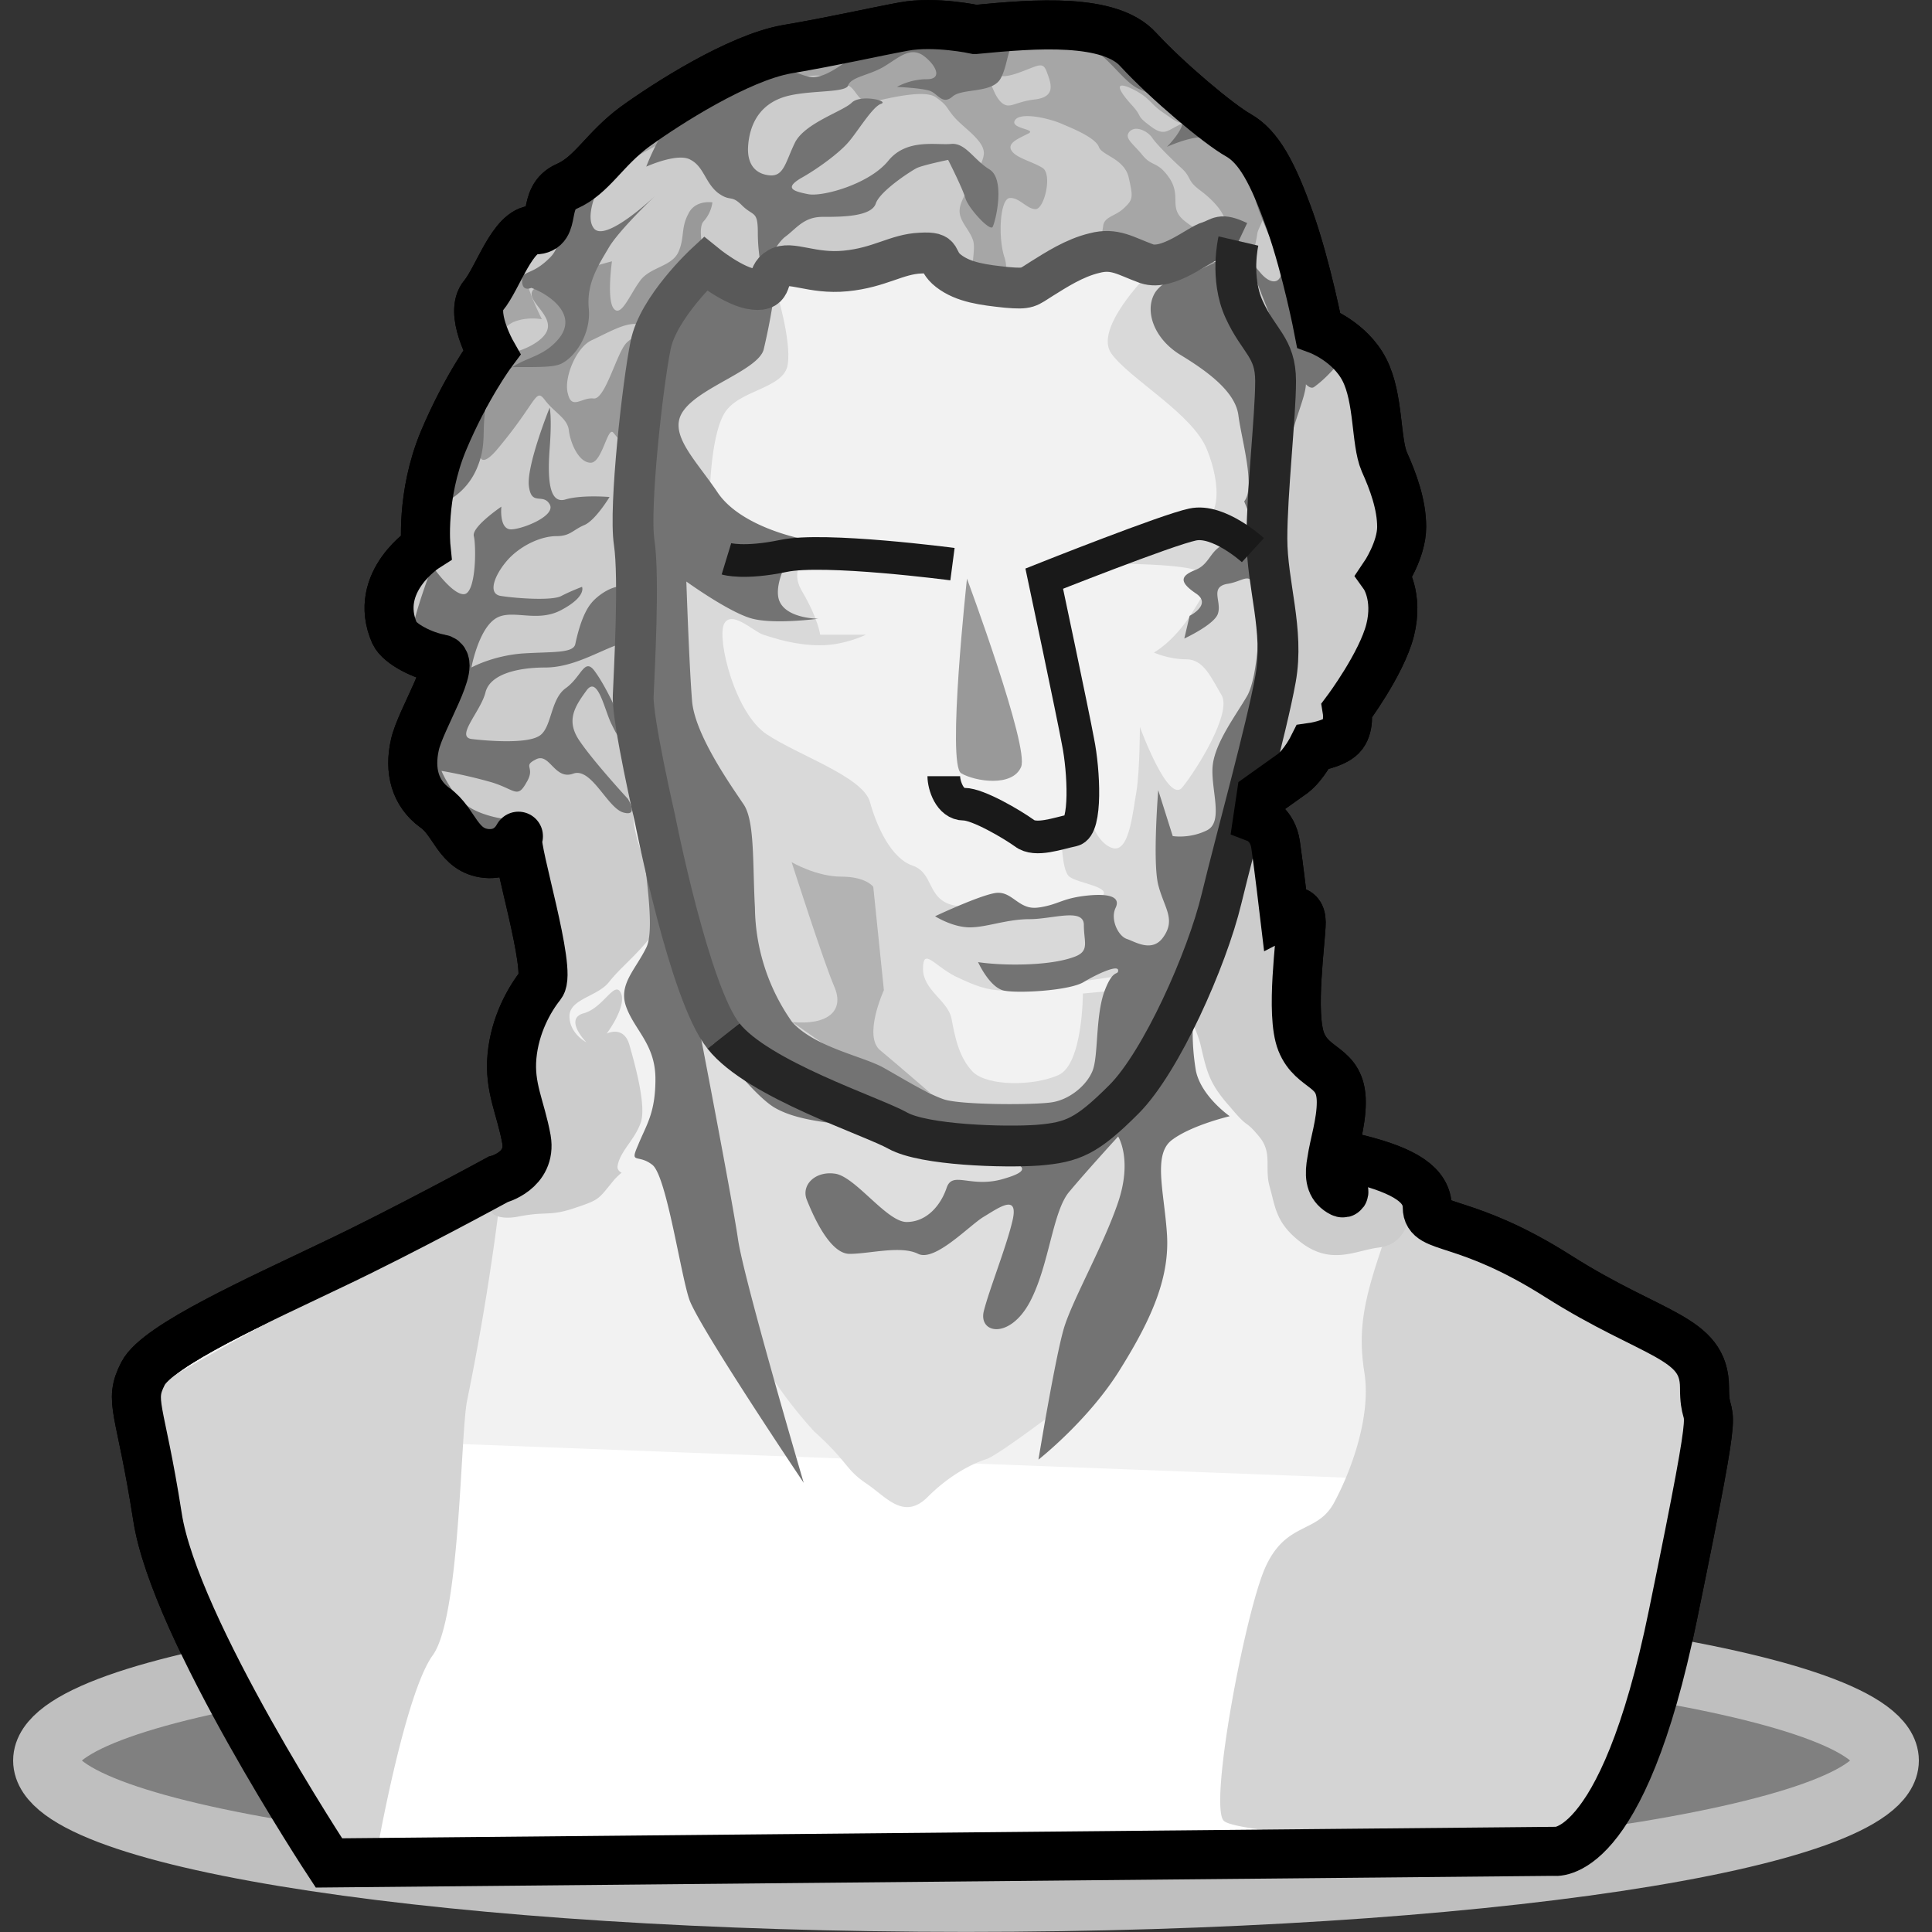 <svg xmlns="http://www.w3.org/2000/svg" width="40" height="40"><rect width="100%" height="100%" fill="#333333" stroke="none"/><path fill="#f2f2f2" stroke="#000" stroke-width="1.015" d="M20.2.61c1.24-.12 2.78-.24 3.37.42.6.65 1.66 1.54 2.07 1.77.42.24.71.77 1.07 1.78.35 1 .59 2.25.59 2.25s.65.24.95.83c.3.59.23 1.48.41 1.9.18.4.36.88.36 1.35 0 .48-.36 1.01-.36 1.01s.3.42.12 1.13c-.18.7-.89 1.65-.89 1.65s.06.36-.12.54c-.17.17-.59.23-.59.23s-.18.36-.41.54c-.24.17-.66.47-.66.47l-.07.47s.31.12.37.54c.06.41.18 1.42.18 1.42s.35-.18.35.18c0 .35-.23 1.9 0 2.48.24.6.83.48.83 1.25 0 .43-.15.87-.2 1.22-.05.27-.04.48.14.61.42.3-.53-.89.42-.65s1.42.53 1.42 1c0 .48.77.19 2.72 1.43 1.96 1.24 3.02 1.24 3.02 2.3 0 1.07.42-.52-.65 4.69-1.06 5.2-2.48 4.91-2.48 4.91l-25.35.24s-3.2-4.86-3.55-7.17c-.36-2.3-.6-2.37-.3-2.96.3-.59 2.43-1.54 3.91-2.25 1.48-.7 3.44-1.77 3.44-1.77s.7-.18.59-.83c-.12-.66-.36-1.07-.3-1.72.06-.65.36-1.18.6-1.48.23-.3-.54-2.78-.48-3.02.06-.24-.06.35-.65.3-.6-.06-.65-.66-1.07-.95-.41-.3-.53-.77-.41-1.3.12-.54.89-1.72.53-1.78-.35-.06-.84-.3-.95-.53-.47-1.07.65-1.78.65-1.78s-.11-1.07.36-2.2c.47-1.12 1-1.83 1-1.83s-.47-.83-.17-1.18c.3-.36.6-1.36 1.06-1.36.48 0 .12-.66.66-.9.53-.23.77-.76 1.42-1.24.65-.47 2.13-1.42 3.14-1.6 1-.17 1.77-.35 2.42-.47.65-.12 1.48.06 1.48.06z"/><path fill="gray" d="M39.05 36.45c0 1.59-8.53 2.87-19.05 2.87C9.48 39.32.95 38.04.95 36.45S9.48 33.57 20 33.57c10.52 0 19.05 1.29 19.05 2.88"/><path fill="none" stroke="#bfbfbf" stroke-width="1.356" d="M39.05 36.45c0 1.59-8.53 2.87-19.05 2.87C9.48 39.32.95 38.04.95 36.45S9.48 33.57 20 33.57c10.52 0 19.05 1.29 19.05 2.88z"/><path fill="#fff" d="M4.88 35.38l1.93 3.19 25.5-.23 1.1-1.14 1.98-6.32-32.34-1.23z"/><path fill="#d9d9d9" d="M16.05 5.94s.34 1.09.26 1.6c-.07.52-1.03.52-1.32 1.03-.3.52-.3 1.84-.3 1.84l2.14 1.03s-.55.26-.22.81c.33.56.37.89.37.89h.95s-.44.22-.95.22c-.52 0-.96-.15-1.18-.22-.22-.08-.66-.52-.81-.22-.15.3.22 1.84.88 2.28.66.44 1.99.88 2.14 1.4.14.51.44 1.17.88 1.32.44.15.3.66.8.81.52.15 2.8.08 3.1-.15.3-.22-.51-.29-.66-.44-.15-.14-.15-.8-.15-.8l.52-.6s.14.67.51.81c.37.15.44-.73.52-1.17.07-.45.07-1.33.07-1.33s.59 1.62.88 1.25c.3-.37 1.03-1.54.81-1.91-.22-.37-.37-.74-.73-.74-.37 0-.67-.14-.67-.14s.38-.2.75-.76c.36-.57.53-.81.11-.95-.41-.13-1.67-.13-1.67-.13s1.02-.82 1.61-.81c.6 0 .6-.81.3-1.55-.29-.74-1.61-1.47-1.98-1.99-.37-.51.74-1.62.74-1.62l1.4-.26.88 2.25.37 2.43.14 3.53-1.17 4.42-1.7 2.06s-2.53.39-2.88.38c-.36-.01-.58-.09-1.02-.3-.44-.23-.66-.6-.66-.15 0 .44.52.66.59 1.03.07.37.15.8.44 1.1.3.3 1.25.3 1.77.07.51-.22.51-1.69.51-1.69l.74-.07-.37 2.28-2.36.59-3.38-.88-1.7-1.62-.73-3.24-.81-5.08V8.57z"/><path fill="#b3b3b3" d="M16.4 21.16c.72.07 1.1-.22.87-.74-.22-.51-.88-2.57-.88-2.57s.51.3 1.03.3c.51 0 .66.21.66.21l.22 2.14s-.44.96-.07 1.25c.36.3 1.03.88 1.03.88l-1.48-.51z"/><path fill="#d4d4d4" d="M28.67 25.65c-.42 1.21-.57 1.85-.42 2.78.14.92-.29 2.06-.64 2.7-.36.64-1 .36-1.43 1.36-.42 1-1.14 4.84-.85 5.2.28.35 6.55.56 6.55.56s2.2-1.85 2.2-2.56 1.36-6.34 1.14-6.7c-.21-.35-.28-1.49-.85-1.56-.57-.07-4.44-2.64-4.82-2.42a7.5 7.5 0 00-.88.64M10.36 24.77A52.84 52.84 0 019.67 29c-.14.71-.14 4.48-.71 5.27-.57.78-1.14 3.98-1.14 3.98l-1 .32s-3.27-4.95-3.34-5.8c-.07-.85-.78-3.56-.57-3.84.21-.29 7.45-4.16 7.45-4.16"/><path fill="#dedede" d="M14.01 20.32c.44.84 1.64 1.49 2.28 1.92.64.42 3.37 1.7 4.32 1.7.95 0 2.32-.88 2.66-1.18.35-.31.7 2.54.2 3.4-.49.85-.85 2.48-1.41 2.91-.57.43-1.43 1.07-1.64 1.14-.22.07-.71.28-1.21.78s-.86 0-1.28-.28c-.43-.29-.36-.43-1.07-1.07a9.03 9.03 0 01-1.92-3.28c-.22-.85-.93-6.04-.93-6.04"/><path fill="#ccc" d="M26.77 16.07c.23-.18.41-.54.41-.54s.42-.06.6-.23c.17-.18.11-.54.11-.54s.71-.94.89-1.65c.18-.72-.12-1.13-.12-1.13s.36-.53.36-1c0-.48-.18-.95-.36-1.37-.18-.41-.12-1.3-.41-1.9-.3-.59-.95-.82-.95-.82s-.24-1.25-.6-2.25c-.35-1-.64-1.54-1.06-1.78a12.37 12.37 0 01-2.07-1.78c-.6-.65-2.13-.53-3.38-.41 0 0-.83-.18-1.48-.06s-1.42.3-2.42.47c-1.01.18-2.5 1.13-3.14 1.6-.65.48-.9 1.01-1.42 1.25-.54.23-.18.89-.66.89-.47 0-.77 1-1.06 1.36-.3.35.18 1.18.18 1.18s-.54.71-1.01 1.84c-.47 1.12-.36 2.19-.36 2.19s-1.12.7-.65 1.77c.11.25.6.48.95.54.36.06-.41 1.24-.53 1.77-.12.54 0 1.01.41 1.3.42.3.48.9 1.07.95.59.06.7-.53.65-.3-.06.24.71 2.73.47 3.03-.23.3-.53.83-.59 1.48-.06.62.15 1.02.28 1.62.12.11.24.25.31.4.18.35-.41.64-.83.82-.41.18-.23.53.36.42.6-.12.65 0 1.18-.18.54-.18.48-.18.83-.6.05-.05.1-.1.14-.13-.06-.03-.1-.08-.08-.16.06-.3.36-.53.48-.89.11-.35-.12-1.18-.24-1.6-.12-.41-.47-.23-.47-.23s.41-.54.3-.83c-.13-.3-.36.3-.78.41-.41.12.06.6.06.6s-.35-.18-.35-.54c0-.36.59-.41.82-.71.24-.3.48-.47.83-.89.36-.41 0-1.24-.23-2.01-.24-.77 0-1.48-.06-2.25h.04a4.3 4.3 0 01-.08-.71c.02-.51.13-2.45.02-3.18-.1-.73.18-3.3.34-4.08.15-.78 1.13-1.7 1.13-1.7s.6.5 1.02.54c.42.05.22-.29.49-.44.26-.16.69.13 1.4.06.7-.06 1.04-.35 1.55-.37.51-.03.27.13.58.37.3.25.73.3 1.2.34.46.04.44 0 .73-.18s.67-.42 1.09-.53c.42-.11.64.06 1.09.22.44.15 1.06-.4 1.28-.47.23-.06.23-.18.61 0 0 0-.18.77.12 1.42.3.65.65.77.65 1.48s-.18 2.31-.18 3.26c0 .95.36 1.9.18 2.9-.11.64-.41 1.8-.7 2.87l.23-.44s.59-.3.83-.47M25.7 17c.01 0 .01-.02.02-.03zm3.5 7.47c-.24-.17-.6-.3-1.07-.42-.95-.24 0 .95-.42.65-.18-.13-.19-.35-.14-.61.05-.35.2-.79.2-1.22 0-.77-.59-.66-.83-1.25-.23-.59 0-2.13 0-2.49 0-.35-.35-.17-.35-.17s-.12-1-.18-1.42c-.05-.4-.63-.52-.7-.54-.16.62-.32 1.21-.42 1.66-.14.6-.43 1.38-.78 2.13.16.32.31.66.36.9.12.52.18.76.6 1.23.4.48.29.24.59.6.3.35.11.65.23 1.06.12.42.12.77.71 1.19.6.41 1.07.12 1.54.06.48-.06.6-.42.71-.83.06-.21.02-.36-.05-.53"/><path fill="#999" d="M20.02 11.98s1.3 3.5 1.12 3.9c-.18.42-.95.3-1.24.13-.3-.18.12-4.03.12-4.03"/><path fill="#737373" d="M25.29 5.35c-.54.3-1.13.35-1.37.7-.23.36-.05.96.54 1.31.59.36 1.12.77 1.18 1.24.06.48.36 1.49.12 1.78l.24.6s-.36.17-.65.29c-.3.12-.3.41-.6.53-.3.12-.35.24 0 .48.36.23-.12.47-.12.47l-.11.47s.65-.3.7-.53c.07-.24-.17-.53.18-.6.36-.05.48-.29.6.13.12.41.06 1.77-.18 2.19-.24.41-.65.95-.71 1.42-.06.47.24 1.18-.12 1.36-.36.18-.71.12-.71.12l-.3-.95s-.12 1.48 0 1.96c.12.47.36.7.12 1.06-.23.36-.59.12-.77.06-.18-.06-.35-.41-.23-.65.11-.24-.18-.3-.66-.24-.47.06-.53.18-.94.24-.42.06-.54-.36-.9-.3-.35.06-1.24.48-1.24.48s.36.23.72.23c.35 0 .76-.17 1.24-.17.47 0 1.12-.24 1.12.12 0 .35.12.53-.17.65-.3.12-.77.17-1.25.17-.47 0-.77-.05-.77-.05s.24.53.54.59c.3.06 1.36 0 1.65-.18.3-.18.71-.36.71-.24s-.11-.06-.3.48c-.17.53-.11 1.3-.23 1.6-.12.3-.47.59-.83.65-.35.06-1.9.06-2.25-.06-.35-.12-.83-.42-1.24-.65-.42-.24-1.42-.42-1.9-.95a4.18 4.18 0 01-.77-2.37c-.05-.89 0-1.78-.23-2.13-.24-.36-1-1.42-1.07-2.13-.06-.71-.12-2.49-.12-2.49s.9.65 1.37.77c.47.12 1.36 0 1.36 0s-.77 0-.83-.47c-.06-.48.47-1.19.47-1.19s-1.24-.24-1.72-.95c-.47-.7-1.06-1.24-.7-1.71.35-.48 1.53-.83 1.65-1.25a13 13 0 00.24-1.3s-.24-.06-.6.06c-.35.12-.76-.71-1.18-.53-.41.17-.77 1.48-.95 2.37-.17.88-.17 2.3-.17 3.07s-.06 1.66-.06 2.61.12 2.2.12 2.96c0 .77.41 2.67.17 3.14-.23.47-.59.77-.41 1.24.18.48.6.77.6 1.48s-.19.95-.36 1.37c-.18.41 0 .17.3.41.29.24.58 2.25.76 2.78.18.54 2.37 3.8 2.37 3.8s-1.24-4.21-1.36-5.04c-.12-.83-.83-4.5-.83-4.5s1.07 1.48 1.6 1.78c.53.3 1.3.3 1.78.41.47.12 2.13.41 2.78.6.65.17.77.29.12.47-.65.17-1.01-.18-1.13.17-.12.36-.41.71-.83.71-.41 0-1.06-.94-1.48-1-.41-.06-.7.23-.59.53.12.3.47 1.13.89 1.13.41 0 1.06-.18 1.42 0 .35.17 1.07-.6 1.36-.77.3-.18.71-.48.6.05-.12.54-.48 1.43-.6 1.9s.53.6.95-.18c.41-.77.47-1.9.83-2.3.35-.42 1-1.13 1-1.13s.3.47 0 1.36c-.3.89-.94 2.01-1.12 2.6-.18.6-.53 2.73-.53 2.73s1.06-.83 1.71-1.9c.66-1.06 1.01-1.9.95-2.78-.06-.89-.3-1.66.12-1.95.41-.3 1.18-.48 1.18-.48s-.59-.41-.7-.94a4.8 4.8 0 010-1.6c.05-.42 1.47-5.51 1.65-5.98.18-.48-.12-2.5-.12-3.14 0-.65.24-1.78.48-2.55.23-.77.41-1 .12-1.42a9.03 9.03 0 01-.95-1.54c-.12-.35-.65-.6-.65-.6"/><path fill="#737373" d="M8.95 11.72s.43.62.67.58c.24-.05.24-1 .19-1.2-.05-.19.57-.61.57-.61s-.05.47.2.47c.23 0 .94-.28.8-.52-.14-.24-.38.05-.43-.38-.05-.43.43-1.62.43-1.62s.05.19 0 .85c-.05.67 0 1.15.33 1.05.34-.1.91-.05.91-.05s-.29.48-.52.58c-.24.1-.29.23-.58.23-.28 0-.66.15-.95.43-.29.29-.52.77-.19.81.33.05 1.05.1 1.24 0 .19-.1.43-.19.43-.19s.1.2-.43.48c-.52.28-1.05-.05-1.38.19-.34.24-.48 1-.48 1s.43-.24 1.05-.29c.62-.04 1.05 0 1.1-.19.04-.19.14-.62.33-.85.19-.24.71-.53.8-.2.1.34.2.91-.23 1.05-.43.15-.95.48-1.52.48-.58 0-1.15.14-1.24.52-.1.39-.62.91-.29.96.33.04 1.1.1 1.38-.05.29-.14.24-.76.57-1 .34-.24.39-.67.62-.33.24.33.62 1.14.58 1.28-.05.14-.1.1-.24-.19-.15-.28-.29-1.05-.53-.71-.24.33-.43.62-.14 1.04.29.43 1 1.2 1 1.2s.24.38-.1.28c-.33-.1-.66-.95-1.04-.8-.38.13-.48-.44-.76-.3-.3.15 0 .15-.2.48-.19.34-.23.15-.71 0a9.98 9.98 0 00-1.05-.24s.2.48.53.72.95.33 1.14.28c.19-.04.33 1.39.33 1.39l-.62-1.2s-.04.48-.43.3c-.38-.2-1.52-1.2-1.42-1.68.09-.47.76-1.38.66-1.85-.1-.48-.8-.43-.8-.77 0-.33.42-1.43.42-1.43"/><path fill="#999" d="M14.6 5.35s-.18-.62-.03-.77a.74.74 0 00.18-.39s-.36-.06-.5.24c-.16.3-.07.5-.21.8-.15.3-.6.3-.8.6-.21.29-.39.76-.54.55-.14-.2-.03-.97-.03-.97s-1.57.41-1.65.62c-.1.2.38.47.32.77-.06.3-.68.53-.83.5-.15-.03-1.1 3.02-.23 2.02.85-1.01.8-1.3 1-1.04.2.27.48.38.5.65.04.27.21.65.45.65.24 0 .35-.77.47-.62.12.15.21.2.21.53s.15 1.25.15 1.25-.06-2.49.32-3.29c.39-.8-.2-.56-.41-.35-.2.2-.44 1.18-.68 1.15-.24-.03-.45.24-.53-.09-.1-.32.17-.98.5-1.12.32-.15.68-.36.92-.33.23.03.41 0 .53-.18.12-.18.89-1.18.89-1.18"/><path fill="#a6a6a6" d="M10.27 7.17s.09-.4.38-.51c.28-.11.57-.05.57-.05s-.5-.97-.33-1.22c.18-.24.33-.37.58-.55.24-.18.95-1.13 1.42-1.42.46-.3.66-.36 1.1-.65.45-.29 1.96-1 2.54-1.15.58-.16.86.07 1.03.15.17.07.21.38.48.34.27-.05 1.07-.27 1.33-.1.27.19.2.2.4.43.2.22.6.47.6.73 0 .27-.49.91-.5 1.16-.03.24.21.42.28.66.07.25-.16.85.15.85.32 0 .63-.07.5-.5-.14-.41-.1-1.21.1-1.24.2-.02.36.23.54.23.18 0 .35-.71.15-.85-.2-.13-.53-.2-.64-.35-.11-.16.11-.25.33-.36.22-.1-.4-.1-.26-.29.13-.17.75-.02 1 .1.24.1.66.28.73.46.06.18.53.24.62.64.09.4.09.45-.09.62-.18.18-.42.18-.44.38-.03.2-.1.45.35.5.45.03.49.12.73.39.25.27.2.31.54.18.33-.14.69-.31.69-.31s-.2-.18-.27-.47-.02-.13-.36-.4c-.33-.27-.06-.49-.3-.87-.25-.37-.36-.24-.56-.48-.2-.25-.4-.36-.27-.5.13-.13.38 0 .47.14.09.13.38.42.6.62.22.2.1.25.4.47.29.22.46.44.5.6.05.15-.01.62-.01.62l.5.47s.16-.62.18-.8c.03-.18.3-.45.07-.85-.22-.4-.33-.93-.62-1.13-.29-.2-.67-.42-.78-.4-.1.02-.15.05-.35.16-.2.1-.27.2-.56-.03-.29-.22-.11-.15-.38-.44-.26-.29-.35-.49.03-.31.37.18.37.31.64.49s.47.38.51 0c.04-.38.22-.56-.31-.78-.53-.22-.84-.33-1.15-.44-.32-.11-.5-.34-.74-.36-.24-.02-1.26-.29-1.46-.07-.2.23-.2.45-.23.6-.02.16-.17.4.32.25.48-.16.57-.29.66-.02.1.26.16.5-.26.55-.43.05-.52.22-.7.05-.17-.18-.15-.36-.35-.58-.2-.22-.07-.84-.49-.84s-1.97-.1-2.44.08-2.35.71-2.84 1c-.49.3-2.27 1.51-2.47 1.76-.2.24-.49.93-.73 1.1a7.23 7.23 0 00-1.24 1.23c-.07.2-.4.69.1 1.3"/><path fill="#737373" d="M14.12 2.27c-.41.3-.74 1.18-.74 1.18s.66-.3.92-.14c.27.14.3.47.56.68.27.2.27.03.5.26.24.24.33.1.33.57s.1.85.1.85.23-.59.47-.77c.23-.17.38-.41.77-.41.38 0 1 0 1.1-.27.08-.26.73-.68.85-.74.12-.06.65-.17.65-.17s.3.59.36.8c.06.2.5.68.56.59.06-.1.27-.98-.06-1.19-.33-.2-.5-.56-.8-.53-.3.03-.92-.12-1.3.35-.39.48-1.36.75-1.66.69-.3-.06-.5-.12-.15-.33.36-.2.8-.53.98-.74.18-.2.5-.74.68-.8.18-.06-.41-.2-.6-.03-.17.18-.97.42-1.18.83-.2.41-.23.71-.53.68-.3-.03-.47-.24-.44-.62.03-.39.2-.8.68-.98.47-.18 1.33-.09 1.39-.26.06-.18.44-.21.74-.39.3-.18.53-.41.8-.24.26.18.44.5.09.5-.36 0-.62.16-.62.16s.5.02.68.08c.17.06.26.3.47.12.2-.18.83-.06 1-.38.18-.33.13-.86.48-.86.36 0 1.1.03 1.45.27.36.23.65.7.95.82.3.12.89.45.89.66 0 .2-.33.53-.33.53s.6-.27.83-.18c.24.09.95.6.95 1 0 .42.65 1.58.59 1.81-.06.24-.27.18-.44-.03-.18-.2-.3-.44-.3-.44s1.07 3.08 1.42 2.81c.36-.26.65-.68.65-.68l-.7-.47s-.3-1.57-.48-2.13a5.31 5.31 0 00-1.36-2.14c-.63-.5-1.6-1.89-2.08-1.92-.47-.03-2.51-.06-3.05-.06-.53 0-1.3-.03-1.65 0-.36.03-1.66.39-1.66.39s1.18-.06.89.11c-.3.18-.69.54-1.01.48-.33-.06-.95-.45-1.18-.3-.24.15-1.49.89-1.49.89M11 5.96c.29.1 1 .52.57 1.05-.43.52-.95.33-1.33 1-.38.66-.1 1-.34 1.62-.23.62-.76.8-.76.8s-.24-.52.05-1c.29-.47.48-1.61.86-1.76.38-.14 1.28 0 1.57-.14.29-.14.62-.62.57-1.14-.05-.53.2-.9.43-1.29.24-.38.95-1.05.95-1.05s-1.05 1-1.28.67c-.24-.33.28-1.2.28-1.2s-.57.15-.9.58c-.34.43.1.86-.29 1.24-.38.38-.57.24-.57.48 0 .23.19.14.19.14"/><path fill="none" stroke="#595959" stroke-width=".845" d="M25.64 5c-.38-.18-.38-.07-.6 0-.23.06-.85.61-1.3.46-.44-.16-.66-.33-1.08-.22-.42.1-.8.35-1.09.53-.29.18-.27.22-.73.18-.47-.05-.89-.1-1.2-.34-.31-.24-.07-.4-.58-.37-.5.02-.84.3-1.55.37-.71.07-1.14-.22-1.4-.06-.27.15-.07.49-.5.44-.41-.04-1.01-.53-1.01-.53s-.98.91-1.13 1.69c-.16.77-.45 3.35-.34 4.08.11.74 0 2.67-.02 3.18-.02.5.45 2.54.45 2.54s.71 3.62 1.42 4.5"/><path fill="none" stroke="#262626" stroke-width=".845" d="M14.98 21.45c.71.9 3.08 1.66 3.61 1.96.54.3 2.2.35 2.9.3.72-.06 1.01-.18 1.78-.95s1.72-2.9 2.02-4.15c.3-1.24.94-3.55 1.12-4.56.18-1-.18-1.95-.18-2.9s.18-2.55.18-3.26c0-.7-.35-.82-.65-1.48-.3-.65-.12-1.42-.12-1.42"/><path fill="none" stroke="#191919" stroke-width=".676" d="M19.72 11.68s-2.66-.35-3.5-.17c-.82.17-1.18.06-1.18.06"/><path fill="none" stroke="#000" stroke-width="1.015" d="M20.2.61c1.24-.12 2.78-.24 3.37.42.6.65 1.66 1.54 2.07 1.77.42.24.71.77 1.07 1.78.35 1 .59 2.25.59 2.25s.65.24.95.83c.3.59.23 1.48.41 1.9.18.4.36.88.36 1.35 0 .48-.36 1.01-.36 1.01s.3.42.12 1.13c-.18.7-.89 1.65-.89 1.65s.06.36-.12.54c-.17.17-.59.23-.59.23s-.18.36-.41.54c-.24.17-.66.47-.66.47l-.07.47s.31.12.37.54c.06.41.18 1.42.18 1.42s.35-.18.35.18c0 .35-.23 1.9 0 2.48.24.6.83.48.83 1.25 0 .43-.15.87-.2 1.22-.05.27-.04.48.14.61.42.3-.53-.89.42-.65s1.42.53 1.42 1c0 .48.77.19 2.72 1.43 1.96 1.24 3.02 1.24 3.02 2.3 0 1.07.42-.52-.65 4.69-1.06 5.2-2.48 4.91-2.48 4.91l-25.35.24s-3.2-4.86-3.55-7.17c-.36-2.3-.6-2.37-.3-2.96.3-.59 2.43-1.54 3.91-2.25 1.48-.7 3.44-1.77 3.44-1.77s.7-.18.59-.83c-.12-.66-.36-1.07-.3-1.72.06-.65.36-1.18.6-1.48.23-.3-.54-2.78-.48-3.02.06-.24-.06.35-.65.3-.6-.06-.65-.66-1.07-.95-.41-.3-.53-.77-.41-1.3.12-.54.89-1.72.53-1.78-.35-.06-.84-.3-.95-.53-.47-1.07.65-1.78.65-1.78s-.11-1.07.36-2.2c.47-1.12 1-1.83 1-1.83s-.47-.83-.17-1.18c.3-.36.6-1.36 1.06-1.36.48 0 .12-.66.66-.9.53-.23.77-.76 1.42-1.24.65-.47 2.13-1.42 3.14-1.6 1-.17 1.77-.35 2.42-.47.65-.12 1.48.06 1.48.06z"/><path fill="none" stroke="#191919" stroke-width=".676" d="M25.94 11.39s-.71-.65-1.25-.53c-.53.11-3.07 1.12-3.07 1.12s.59 2.78.7 3.38c.12.59.18 1.77-.11 1.83-.3.06-.77.24-1 .06-.25-.18-.96-.6-1.25-.6-.3 0-.42-.4-.42-.58"/></svg>